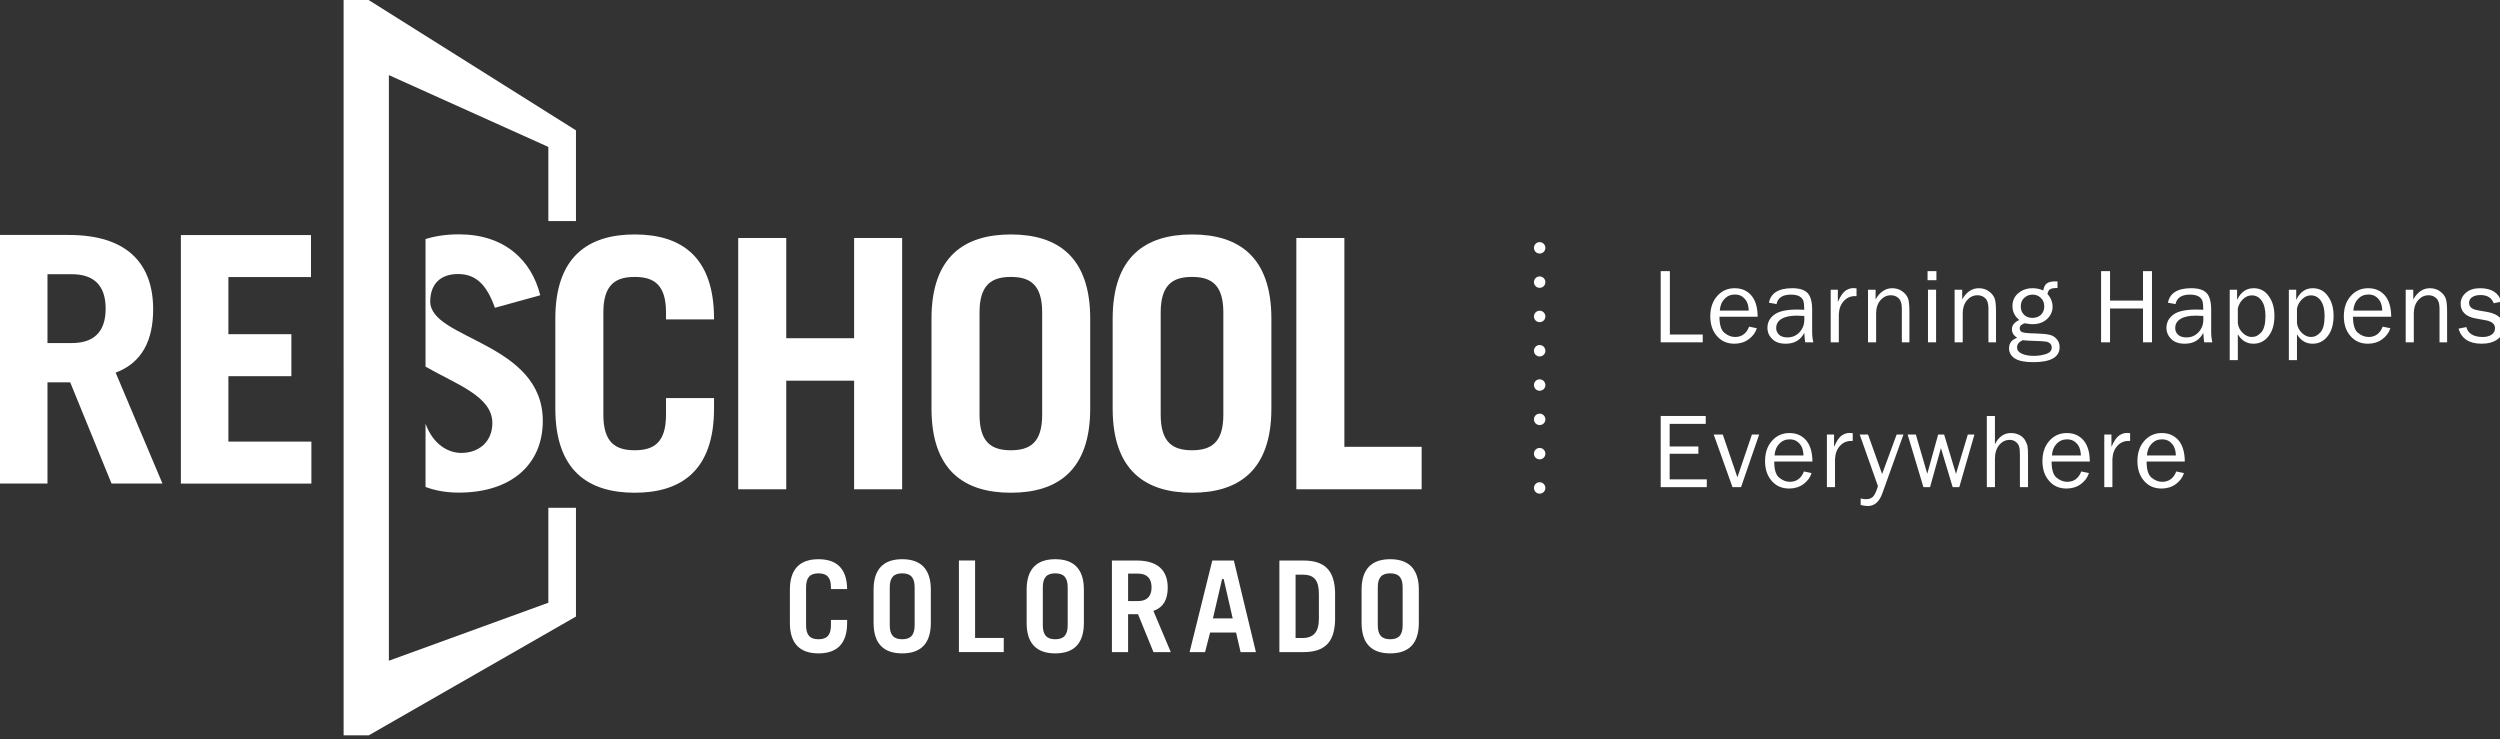 <?xml version="1.0" encoding="UTF-8" standalone="no"?> <svg xmlns="http://www.w3.org/2000/svg" xmlns:xlink="http://www.w3.org/1999/xlink" xmlns:serif="http://www.serif.com/" width="100%" height="100%" viewBox="0 0 328 97" version="1.1" xml:space="preserve" style="fill-rule:evenodd;clip-rule:evenodd;stroke-linejoin:round;stroke-miterlimit:2;"><rect x="0" y="0" width="328" height="97" fill="#333333" stroke="none"/> <g id="Layer-1" serif:id="Layer 1" transform="matrix(4.167,0,0,4.167,0,0)"> <g transform="matrix(0.24,0,0,0.24,-58.522,-61.814)"> <g transform="matrix(14,0,0,14,460.545,302.467)"> <path d="M0.477,-0.073L0.477,-0L0.083,-0L0.083,-0.667L0.169,-0.667L0.169,-0.073L0.477,-0.073Z" style="fill:white;fill-rule:nonzero;"></path> </g> <g transform="matrix(14,0,0,14,467.682,302.467)"> <path d="M0.402,-0.147L0.474,-0.132C0.461,-0.09 0.435,-0.056 0.397,-0.028C0.36,-0.001 0.315,0.013 0.264,0.013C0.197,0.013 0.142,-0.01 0.101,-0.058C0.059,-0.105 0.038,-0.167 0.038,-0.244C0.038,-0.323 0.06,-0.386 0.103,-0.434C0.146,-0.483 0.201,-0.507 0.266,-0.507C0.331,-0.507 0.382,-0.485 0.422,-0.44C0.461,-0.395 0.481,-0.329 0.482,-0.24L0.124,-0.24C0.124,-0.165 0.139,-0.115 0.17,-0.089C0.202,-0.063 0.235,-0.05 0.27,-0.05C0.332,-0.05 0.377,-0.082 0.402,-0.147ZM0.398,-0.297C0.397,-0.325 0.393,-0.349 0.384,-0.371C0.376,-0.392 0.361,-0.41 0.341,-0.426C0.321,-0.441 0.297,-0.448 0.269,-0.448C0.23,-0.448 0.198,-0.435 0.172,-0.407C0.145,-0.38 0.13,-0.343 0.127,-0.297L0.398,-0.297Z" style="fill:white;fill-rule:nonzero;"></path> </g> <g transform="matrix(14,0,0,14,475.249,302.467)"> <path d="M0.463,-0L0.387,-0C0.384,-0.016 0.381,-0.045 0.378,-0.089C0.344,-0.021 0.286,0.013 0.205,0.013C0.15,0.013 0.107,-0.001 0.078,-0.031C0.048,-0.06 0.033,-0.095 0.033,-0.136C0.033,-0.186 0.054,-0.227 0.097,-0.259C0.139,-0.291 0.211,-0.307 0.313,-0.307C0.326,-0.307 0.348,-0.306 0.378,-0.305C0.378,-0.344 0.375,-0.372 0.369,-0.39C0.363,-0.407 0.35,-0.421 0.331,-0.432C0.311,-0.442 0.285,-0.447 0.253,-0.447C0.176,-0.447 0.13,-0.418 0.118,-0.358L0.047,-0.371C0.064,-0.461 0.137,-0.507 0.265,-0.507C0.333,-0.507 0.381,-0.492 0.409,-0.462C0.438,-0.432 0.452,-0.379 0.452,-0.305L0.452,-0.096C0.452,-0.061 0.456,-0.029 0.463,-0ZM0.378,-0.247C0.347,-0.249 0.323,-0.25 0.307,-0.25C0.246,-0.25 0.199,-0.24 0.166,-0.22C0.132,-0.2 0.115,-0.171 0.115,-0.133C0.115,-0.109 0.124,-0.088 0.142,-0.071C0.16,-0.054 0.187,-0.046 0.221,-0.046C0.267,-0.046 0.305,-0.063 0.335,-0.096C0.365,-0.13 0.379,-0.169 0.379,-0.214C0.379,-0.223 0.379,-0.234 0.378,-0.247Z" style="fill:white;fill-rule:nonzero;"></path> </g> <g transform="matrix(14,0,0,14,482.933,302.467)"> <path d="M0.153,-0L0.077,-0L0.077,-0.493L0.144,-0.493L0.144,-0.378C0.168,-0.432 0.192,-0.468 0.216,-0.484C0.24,-0.5 0.264,-0.508 0.289,-0.508C0.297,-0.508 0.307,-0.507 0.319,-0.506L0.319,-0.433L0.304,-0.433C0.261,-0.433 0.226,-0.417 0.198,-0.385C0.17,-0.354 0.155,-0.312 0.153,-0.261L0.153,-0Z" style="fill:white;fill-rule:nonzero;"></path> </g> <g transform="matrix(14,0,0,14,487.827,302.467)"> <path d="M0.465,-0L0.394,-0L0.394,-0.317C0.394,-0.362 0.384,-0.395 0.364,-0.413C0.344,-0.432 0.32,-0.441 0.292,-0.441C0.252,-0.441 0.22,-0.425 0.193,-0.394C0.167,-0.363 0.153,-0.322 0.153,-0.271L0.153,-0L0.077,-0L0.077,-0.493L0.148,-0.493L0.148,-0.402C0.188,-0.472 0.24,-0.507 0.304,-0.507C0.34,-0.507 0.372,-0.497 0.398,-0.478C0.424,-0.459 0.441,-0.438 0.451,-0.414C0.461,-0.39 0.465,-0.347 0.465,-0.285L0.465,-0Z" style="fill:white;fill-rule:nonzero;"></path> </g> <g transform="matrix(14,0,0,14,495.695,302.467)"> <path d="M0.156,-0.667L0.156,-0.582L0.073,-0.582L0.073,-0.667L0.156,-0.667ZM0.153,-0.493L0.153,-0L0.077,-0L0.077,-0.493L0.153,-0.493Z" style="fill:white;fill-rule:nonzero;"></path> </g> <g transform="matrix(14,0,0,14,499.189,302.467)"> <path d="M0.465,-0L0.394,-0L0.394,-0.317C0.394,-0.362 0.384,-0.395 0.364,-0.413C0.344,-0.432 0.32,-0.441 0.292,-0.441C0.252,-0.441 0.22,-0.425 0.193,-0.394C0.167,-0.363 0.153,-0.322 0.153,-0.271L0.153,-0L0.077,-0L0.077,-0.493L0.148,-0.493L0.148,-0.402C0.188,-0.472 0.24,-0.507 0.304,-0.507C0.34,-0.507 0.372,-0.497 0.398,-0.478C0.424,-0.459 0.441,-0.438 0.451,-0.414C0.461,-0.39 0.465,-0.347 0.465,-0.285L0.465,-0Z" style="fill:white;fill-rule:nonzero;"></path> </g> <g transform="matrix(14,0,0,14,507.057,302.467)"> <path d="M0.479,-0.57L0.479,-0.509C0.444,-0.509 0.421,-0.505 0.409,-0.497C0.397,-0.489 0.389,-0.474 0.385,-0.453C0.417,-0.417 0.433,-0.377 0.433,-0.334C0.433,-0.289 0.415,-0.25 0.381,-0.218C0.347,-0.186 0.301,-0.17 0.243,-0.17C0.23,-0.17 0.218,-0.171 0.209,-0.173C0.191,-0.176 0.18,-0.178 0.175,-0.178C0.167,-0.178 0.156,-0.174 0.144,-0.165C0.131,-0.157 0.125,-0.146 0.125,-0.132C0.125,-0.112 0.134,-0.1 0.152,-0.094C0.17,-0.088 0.212,-0.084 0.278,-0.083C0.335,-0.081 0.376,-0.077 0.403,-0.071C0.43,-0.065 0.453,-0.052 0.471,-0.031C0.49,-0.01 0.499,0.015 0.499,0.045C0.499,0.139 0.416,0.186 0.251,0.186C0.173,0.186 0.115,0.174 0.079,0.151C0.043,0.127 0.025,0.096 0.025,0.056C0.025,0.008 0.05,-0.025 0.101,-0.042C0.068,-0.064 0.052,-0.09 0.052,-0.122C0.052,-0.16 0.075,-0.189 0.121,-0.209C0.078,-0.244 0.057,-0.287 0.057,-0.34C0.057,-0.389 0.075,-0.429 0.111,-0.46C0.148,-0.491 0.192,-0.507 0.245,-0.507C0.282,-0.507 0.315,-0.5 0.346,-0.486C0.351,-0.518 0.362,-0.54 0.38,-0.553C0.397,-0.565 0.424,-0.571 0.46,-0.571C0.464,-0.571 0.47,-0.571 0.479,-0.57ZM0.245,-0.229C0.278,-0.229 0.304,-0.239 0.325,-0.259C0.345,-0.279 0.355,-0.305 0.355,-0.336C0.355,-0.369 0.345,-0.396 0.323,-0.416C0.302,-0.437 0.276,-0.447 0.246,-0.447C0.217,-0.447 0.191,-0.438 0.169,-0.418C0.146,-0.399 0.135,-0.371 0.135,-0.335C0.135,-0.304 0.145,-0.278 0.166,-0.258C0.186,-0.238 0.212,-0.229 0.245,-0.229ZM0.153,-0.02C0.118,-0.004 0.1,0.018 0.1,0.048C0.1,0.073 0.114,0.092 0.144,0.106C0.173,0.12 0.211,0.127 0.256,0.127C0.299,0.127 0.337,0.121 0.373,0.109C0.408,0.097 0.425,0.077 0.425,0.049C0.425,0.034 0.42,0.021 0.41,0.011C0.399,0.001 0.385,-0.005 0.367,-0.007C0.349,-0.01 0.317,-0.012 0.272,-0.013C0.219,-0.014 0.179,-0.017 0.153,-0.02Z" style="fill:white;fill-rule:nonzero;"></path> </g> <g transform="matrix(14,0,0,14,518.319,302.467)"> <path d="M0.56,-0L0.476,-0L0.476,-0.317L0.167,-0.317L0.167,-0L0.083,-0L0.083,-0.667L0.167,-0.667L0.167,-0.391L0.476,-0.391L0.476,-0.667L0.56,-0.667L0.56,-0Z" style="fill:white;fill-rule:nonzero;"></path> </g> <g transform="matrix(14,0,0,14,527.596,302.467)"> <path d="M0.463,-0L0.387,-0C0.384,-0.016 0.381,-0.045 0.378,-0.089C0.344,-0.021 0.286,0.013 0.205,0.013C0.15,0.013 0.107,-0.001 0.078,-0.031C0.048,-0.06 0.033,-0.095 0.033,-0.136C0.033,-0.186 0.054,-0.227 0.097,-0.259C0.139,-0.291 0.211,-0.307 0.313,-0.307C0.326,-0.307 0.348,-0.306 0.378,-0.305C0.378,-0.344 0.375,-0.372 0.369,-0.39C0.363,-0.407 0.35,-0.421 0.331,-0.432C0.311,-0.442 0.285,-0.447 0.253,-0.447C0.176,-0.447 0.13,-0.418 0.118,-0.358L0.047,-0.371C0.064,-0.461 0.137,-0.507 0.265,-0.507C0.333,-0.507 0.381,-0.492 0.409,-0.462C0.438,-0.432 0.452,-0.379 0.452,-0.305L0.452,-0.096C0.452,-0.061 0.456,-0.029 0.463,-0ZM0.378,-0.247C0.347,-0.249 0.323,-0.25 0.307,-0.25C0.246,-0.25 0.199,-0.24 0.166,-0.22C0.132,-0.2 0.115,-0.171 0.115,-0.133C0.115,-0.109 0.124,-0.088 0.142,-0.071C0.16,-0.054 0.187,-0.046 0.221,-0.046C0.267,-0.046 0.305,-0.063 0.335,-0.096C0.365,-0.13 0.379,-0.169 0.379,-0.214C0.379,-0.223 0.379,-0.234 0.378,-0.247Z" style="fill:white;fill-rule:nonzero;"></path> </g> <g transform="matrix(14,0,0,14,535.279,302.467)"> <path d="M0.153,0.167L0.077,0.167L0.077,-0.493L0.146,-0.493L0.146,-0.397C0.18,-0.47 0.232,-0.507 0.301,-0.507C0.36,-0.507 0.407,-0.483 0.442,-0.434C0.478,-0.385 0.496,-0.324 0.496,-0.249C0.496,-0.169 0.478,-0.105 0.441,-0.058C0.404,-0.01 0.357,0.013 0.299,0.013C0.237,0.013 0.189,-0.016 0.153,-0.075L0.153,0.167ZM0.153,-0.318L0.153,-0.179C0.158,-0.142 0.174,-0.111 0.201,-0.086C0.227,-0.062 0.255,-0.05 0.284,-0.05C0.318,-0.05 0.347,-0.064 0.373,-0.094C0.399,-0.123 0.412,-0.174 0.412,-0.246C0.412,-0.308 0.4,-0.356 0.377,-0.389C0.354,-0.423 0.322,-0.44 0.284,-0.44C0.253,-0.44 0.226,-0.428 0.201,-0.404C0.177,-0.381 0.161,-0.352 0.153,-0.318Z" style="fill:white;fill-rule:nonzero;"></path> </g> <g transform="matrix(14,0,0,14,543.038,302.467)"> <path d="M0.153,0.167L0.077,0.167L0.077,-0.493L0.146,-0.493L0.146,-0.397C0.18,-0.47 0.232,-0.507 0.301,-0.507C0.36,-0.507 0.407,-0.483 0.442,-0.434C0.478,-0.385 0.496,-0.324 0.496,-0.249C0.496,-0.169 0.478,-0.105 0.441,-0.058C0.404,-0.01 0.357,0.013 0.299,0.013C0.237,0.013 0.189,-0.016 0.153,-0.075L0.153,0.167ZM0.153,-0.318L0.153,-0.179C0.158,-0.142 0.174,-0.111 0.201,-0.086C0.227,-0.062 0.255,-0.05 0.284,-0.05C0.318,-0.05 0.347,-0.064 0.373,-0.094C0.399,-0.123 0.412,-0.174 0.412,-0.246C0.412,-0.308 0.4,-0.356 0.377,-0.389C0.354,-0.423 0.322,-0.44 0.284,-0.44C0.253,-0.44 0.226,-0.428 0.201,-0.404C0.177,-0.381 0.161,-0.352 0.153,-0.318Z" style="fill:white;fill-rule:nonzero;"></path> </g> <g transform="matrix(14,0,0,14,550.797,302.467)"> <path d="M0.402,-0.147L0.474,-0.132C0.461,-0.09 0.435,-0.056 0.397,-0.028C0.36,-0.001 0.315,0.013 0.264,0.013C0.197,0.013 0.142,-0.01 0.101,-0.058C0.059,-0.105 0.038,-0.167 0.038,-0.244C0.038,-0.323 0.06,-0.386 0.103,-0.434C0.146,-0.483 0.201,-0.507 0.266,-0.507C0.331,-0.507 0.382,-0.485 0.422,-0.44C0.461,-0.395 0.481,-0.329 0.482,-0.24L0.124,-0.24C0.124,-0.165 0.139,-0.115 0.17,-0.089C0.202,-0.063 0.235,-0.05 0.27,-0.05C0.332,-0.05 0.377,-0.082 0.402,-0.147ZM0.398,-0.297C0.397,-0.325 0.393,-0.349 0.384,-0.371C0.376,-0.392 0.361,-0.41 0.341,-0.426C0.321,-0.441 0.297,-0.448 0.269,-0.448C0.23,-0.448 0.198,-0.435 0.172,-0.407C0.145,-0.38 0.13,-0.343 0.127,-0.297L0.398,-0.297Z" style="fill:white;fill-rule:nonzero;"></path> </g> <g transform="matrix(14,0,0,14,558.365,302.467)"> <path d="M0.465,-0L0.394,-0L0.394,-0.317C0.394,-0.362 0.384,-0.395 0.364,-0.413C0.344,-0.432 0.32,-0.441 0.292,-0.441C0.252,-0.441 0.22,-0.425 0.193,-0.394C0.167,-0.363 0.153,-0.322 0.153,-0.271L0.153,-0L0.077,-0L0.077,-0.493L0.148,-0.493L0.148,-0.402C0.188,-0.472 0.24,-0.507 0.304,-0.507C0.34,-0.507 0.372,-0.497 0.398,-0.478C0.424,-0.459 0.441,-0.438 0.451,-0.414C0.461,-0.39 0.465,-0.347 0.465,-0.285L0.465,-0Z" style="fill:white;fill-rule:nonzero;"></path> </g> <g transform="matrix(14,0,0,14,566.233,302.467)"> <path d="M0.01,-0.128L0.083,-0.143C0.1,-0.081 0.151,-0.05 0.238,-0.05C0.27,-0.05 0.297,-0.057 0.319,-0.071C0.341,-0.086 0.352,-0.106 0.352,-0.132C0.352,-0.171 0.324,-0.195 0.268,-0.206L0.164,-0.225C0.123,-0.233 0.09,-0.248 0.066,-0.271C0.042,-0.294 0.03,-0.324 0.03,-0.361C0.03,-0.403 0.047,-0.437 0.08,-0.465C0.112,-0.493 0.157,-0.507 0.212,-0.507C0.319,-0.507 0.386,-0.465 0.411,-0.381L0.34,-0.366C0.32,-0.418 0.279,-0.443 0.216,-0.443C0.185,-0.443 0.159,-0.437 0.139,-0.424C0.119,-0.411 0.109,-0.393 0.109,-0.37C0.109,-0.334 0.134,-0.311 0.186,-0.301L0.282,-0.284C0.382,-0.266 0.433,-0.217 0.433,-0.138C0.433,-0.093 0.414,-0.056 0.376,-0.029C0.339,-0.001 0.289,0.013 0.227,0.013C0.11,0.013 0.038,-0.034 0.01,-0.128Z" style="fill:white;fill-rule:nonzero;"></path> </g> <g transform="matrix(14,0,0,14,460.545,321.467)"> <path d="M0.515,-0.073L0.515,-0L0.083,-0L0.083,-0.667L0.505,-0.667L0.505,-0.593L0.167,-0.593L0.167,-0.381L0.436,-0.381L0.436,-0.313L0.167,-0.313L0.167,-0.073L0.515,-0.073Z" style="fill:white;fill-rule:nonzero;"></path> </g> <g transform="matrix(14,0,0,14,468.495,321.467)"> <path d="M0.438,-0.493L0.268,-0L0.188,-0L0.012,-0.493L0.097,-0.493L0.234,-0.092L0.37,-0.493L0.438,-0.493Z" style="fill:white;fill-rule:nonzero;"></path> </g> <g transform="matrix(14,0,0,14,474.867,321.467)"> <path d="M0.402,-0.147L0.474,-0.132C0.461,-0.09 0.435,-0.056 0.397,-0.028C0.36,-0.001 0.315,0.013 0.264,0.013C0.197,0.013 0.142,-0.01 0.101,-0.058C0.059,-0.105 0.038,-0.167 0.038,-0.244C0.038,-0.323 0.06,-0.386 0.103,-0.434C0.146,-0.483 0.201,-0.507 0.266,-0.507C0.331,-0.507 0.382,-0.485 0.422,-0.44C0.461,-0.395 0.481,-0.329 0.482,-0.24L0.124,-0.24C0.124,-0.165 0.139,-0.115 0.17,-0.089C0.202,-0.063 0.235,-0.05 0.27,-0.05C0.332,-0.05 0.377,-0.082 0.402,-0.147ZM0.398,-0.297C0.397,-0.325 0.393,-0.349 0.384,-0.371C0.376,-0.392 0.361,-0.41 0.341,-0.426C0.321,-0.441 0.297,-0.448 0.269,-0.448C0.23,-0.448 0.198,-0.435 0.172,-0.407C0.145,-0.38 0.13,-0.343 0.127,-0.297L0.398,-0.297Z" style="fill:white;fill-rule:nonzero;"></path> </g> <g transform="matrix(14,0,0,14,482.434,321.467)"> <path d="M0.153,-0L0.077,-0L0.077,-0.493L0.144,-0.493L0.144,-0.378C0.168,-0.432 0.192,-0.468 0.216,-0.484C0.24,-0.5 0.264,-0.508 0.289,-0.508C0.297,-0.508 0.307,-0.507 0.319,-0.506L0.319,-0.433L0.304,-0.433C0.261,-0.433 0.226,-0.417 0.198,-0.385C0.17,-0.354 0.155,-0.312 0.153,-0.261L0.153,-0Z" style="fill:white;fill-rule:nonzero;"></path> </g> <g transform="matrix(14,0,0,14,487.746,321.467)"> <path d="M0.415,-0.493L0.217,0.058C0.189,0.137 0.143,0.177 0.08,0.177C0.06,0.177 0.038,0.173 0.014,0.167L0.014,0.106C0.034,0.111 0.051,0.113 0.065,0.113C0.09,0.113 0.11,0.106 0.127,0.092C0.143,0.078 0.16,0.044 0.176,-0.009L0.005,-0.493L0.083,-0.493L0.215,-0.123L0.351,-0.493L0.415,-0.493Z" style="fill:white;fill-rule:nonzero;"></path> </g> <g transform="matrix(14,0,0,14,493.837,321.467)"> <path d="M0.645,-0.493L0.503,-0L0.441,-0L0.331,-0.366L0.229,-0L0.167,-0L0.019,-0.493L0.096,-0.493L0.203,-0.125L0.305,-0.493L0.361,-0.493L0.472,-0.124L0.583,-0.493L0.645,-0.493Z" style="fill:white;fill-rule:nonzero;"></path> </g> <g transform="matrix(14,0,0,14,503.415,321.467)"> <path d="M0.463,-0L0.387,-0L0.387,-0.299C0.387,-0.334 0.385,-0.361 0.38,-0.378C0.376,-0.396 0.365,-0.411 0.349,-0.424C0.332,-0.437 0.313,-0.443 0.292,-0.443C0.253,-0.443 0.22,-0.427 0.193,-0.395C0.167,-0.363 0.153,-0.32 0.153,-0.266L0.153,-0L0.077,-0L0.077,-0.667L0.153,-0.667L0.153,-0.402C0.188,-0.472 0.238,-0.507 0.303,-0.507C0.332,-0.507 0.358,-0.501 0.38,-0.49C0.403,-0.478 0.42,-0.463 0.432,-0.445C0.444,-0.426 0.452,-0.408 0.457,-0.39C0.461,-0.372 0.463,-0.342 0.463,-0.299L0.463,-0Z" style="fill:white;fill-rule:nonzero;"></path> </g> <g transform="matrix(14,0,0,14,511.256,321.467)"> <path d="M0.402,-0.147L0.474,-0.132C0.461,-0.09 0.435,-0.056 0.397,-0.028C0.36,-0.001 0.315,0.013 0.264,0.013C0.197,0.013 0.142,-0.01 0.101,-0.058C0.059,-0.105 0.038,-0.167 0.038,-0.244C0.038,-0.323 0.06,-0.386 0.103,-0.434C0.146,-0.483 0.201,-0.507 0.266,-0.507C0.331,-0.507 0.382,-0.485 0.422,-0.44C0.461,-0.395 0.481,-0.329 0.482,-0.24L0.124,-0.24C0.124,-0.165 0.139,-0.115 0.17,-0.089C0.202,-0.063 0.235,-0.05 0.27,-0.05C0.332,-0.05 0.377,-0.082 0.402,-0.147ZM0.398,-0.297C0.397,-0.325 0.393,-0.349 0.384,-0.371C0.376,-0.392 0.361,-0.41 0.341,-0.426C0.321,-0.441 0.297,-0.448 0.269,-0.448C0.23,-0.448 0.198,-0.435 0.172,-0.407C0.145,-0.38 0.13,-0.343 0.127,-0.297L0.398,-0.297Z" style="fill:white;fill-rule:nonzero;"></path> </g> <g transform="matrix(14,0,0,14,518.824,321.467)"> <path d="M0.153,-0L0.077,-0L0.077,-0.493L0.144,-0.493L0.144,-0.378C0.168,-0.432 0.192,-0.468 0.216,-0.484C0.24,-0.5 0.264,-0.508 0.289,-0.508C0.297,-0.508 0.307,-0.507 0.319,-0.506L0.319,-0.433L0.304,-0.433C0.261,-0.433 0.226,-0.417 0.198,-0.385C0.17,-0.354 0.155,-0.312 0.153,-0.261L0.153,-0Z" style="fill:white;fill-rule:nonzero;"></path> </g> <g transform="matrix(14,0,0,14,523.718,321.467)"> <path d="M0.402,-0.147L0.474,-0.132C0.461,-0.09 0.435,-0.056 0.397,-0.028C0.36,-0.001 0.315,0.013 0.264,0.013C0.197,0.013 0.142,-0.01 0.101,-0.058C0.059,-0.105 0.038,-0.167 0.038,-0.244C0.038,-0.323 0.06,-0.386 0.103,-0.434C0.146,-0.483 0.201,-0.507 0.266,-0.507C0.331,-0.507 0.382,-0.485 0.422,-0.44C0.461,-0.395 0.481,-0.329 0.482,-0.24L0.124,-0.24C0.124,-0.165 0.139,-0.115 0.17,-0.089C0.202,-0.063 0.235,-0.05 0.27,-0.05C0.332,-0.05 0.377,-0.082 0.402,-0.147ZM0.398,-0.297C0.397,-0.325 0.393,-0.349 0.384,-0.371C0.376,-0.392 0.361,-0.41 0.341,-0.426C0.321,-0.441 0.297,-0.448 0.269,-0.448C0.23,-0.448 0.198,-0.435 0.172,-0.407C0.145,-0.38 0.13,-0.343 0.127,-0.297L0.398,-0.297Z" style="fill:white;fill-rule:nonzero;"></path> </g> </g> <g transform="matrix(0.24,0,0,0.24,48.297,15.363)"> <path d="M0,-31.5C0,-31.905 0.329,-32.25 0.75,-32.25C1.169,-32.25 1.5,-31.905 1.5,-31.5C1.5,-31.08 1.169,-30.75 0.75,-30.75C0.329,-30.75 0,-31.08 0,-31.5M0,-27C0,-27.405 0.329,-27.75 0.75,-27.75C1.169,-27.75 1.5,-27.405 1.5,-27C1.5,-26.58 1.169,-26.25 0.75,-26.25C0.329,-26.25 0,-26.58 0,-27M0,-22.5C0,-22.905 0.329,-23.25 0.75,-23.25C1.169,-23.25 1.5,-22.905 1.5,-22.5C1.5,-22.08 1.169,-21.75 0.75,-21.75C0.329,-21.75 0,-22.08 0,-22.5M0,-18C0,-18.405 0.329,-18.75 0.75,-18.75C1.169,-18.75 1.5,-18.405 1.5,-18C1.5,-17.58 1.169,-17.25 0.75,-17.25C0.329,-17.25 0,-17.58 0,-18M0,-13.5C0,-13.905 0.329,-14.25 0.75,-14.25C1.169,-14.25 1.5,-13.905 1.5,-13.5C1.5,-13.08 1.169,-12.75 0.75,-12.75C0.329,-12.75 0,-13.08 0,-13.5M0,-9C0,-9.405 0.329,-9.75 0.75,-9.75C1.169,-9.75 1.5,-9.405 1.5,-9C1.5,-8.58 1.169,-8.25 0.75,-8.25C0.329,-8.25 0,-8.58 0,-9M0,-4.5C0,-4.905 0.329,-5.25 0.75,-5.25C1.169,-5.25 1.5,-4.905 1.5,-4.5C1.5,-4.08 1.169,-3.75 0.75,-3.75C0.329,-3.75 0,-4.08 0,-4.5M0,0C0,-0.405 0.329,-0.75 0.75,-0.75C1.169,-0.75 1.5,-0.405 1.5,0C1.5,0.42 1.169,0.75 0.75,0.75C0.329,0.75 0,0.42 0,0" style="fill:white;fill-rule:nonzero;"></path> </g> <g transform="matrix(0.24,0,0,0.24,24.87,19.614)"> <path d="M0,-4.37L0,-0.001C0,2.65 1.263,3.992 3.754,3.992C6.246,3.992 7.509,2.65 7.509,-0.001L7.509,-0.4L5.386,-0.4L5.386,0.305C5.386,1.574 4.882,2.139 3.754,2.139C2.626,2.139 2.123,1.574 2.123,0.305L2.123,-4.675C2.123,-5.944 2.626,-6.509 3.754,-6.509C4.882,-6.509 5.386,-5.944 5.386,-4.675L5.386,-4.444L7.509,-4.444C7.485,-7.044 6.222,-8.362 3.754,-8.362C1.263,-8.362 0,-7.019 0,-4.37" style="fill:white;fill-rule:nonzero;"></path> </g> <g transform="matrix(0.24,0,0,0.24,28.798,19.687)"> <path d="M0,-4.979L0,0C0,1.27 -0.504,1.834 -1.632,1.834C-2.76,1.834 -3.264,1.27 -3.264,0L-3.264,-4.979C-3.264,-6.249 -2.76,-6.813 -1.632,-6.813C-0.504,-6.813 0,-6.249 0,-4.979M-5.386,-4.674L-5.386,-0.305C-5.386,2.345 -4.124,3.688 -1.632,3.688C0.859,3.688 2.123,2.345 2.123,-0.305L2.123,-4.674C2.123,-7.324 0.859,-8.667 -1.632,-8.667C-4.124,-8.667 -5.386,-7.324 -5.386,-4.674" style="fill:white;fill-rule:nonzero;"></path> </g> <g transform="matrix(0.24,0,0,0.24,30.701,20.531)"> <path d="M0,-12.015L-2.121,-12.015L-2.121,0L3.76,0L3.76,-1.853L0,-1.853L0,-12.015Z" style="fill:white;fill-rule:nonzero;"></path> </g> <g transform="matrix(0.24,0,0,0.24,33.617,19.687)"> <path d="M0,-4.979L0,0C0,1.27 -0.504,1.834 -1.632,1.834C-2.76,1.834 -3.264,1.27 -3.264,0L-3.264,-4.979C-3.264,-6.249 -2.76,-6.813 -1.632,-6.813C-0.504,-6.813 0,-6.249 0,-4.979M-5.386,-4.674L-5.386,-0.305C-5.386,2.345 -4.124,3.688 -1.632,3.688C0.859,3.688 2.123,2.345 2.123,-0.305L2.123,-4.674C2.123,-7.324 0.859,-8.667 -1.632,-8.667C-4.124,-8.667 -5.386,-7.324 -5.386,-4.674" style="fill:white;fill-rule:nonzero;"></path> </g> <g transform="matrix(0.24,0,0,0.24,35.833,19.256)"> <path d="M0,-1.378L-1.311,-1.378L-1.311,-4.98L0,-4.98C1.157,-4.98 1.769,-4.357 1.769,-3.179C1.769,-2 1.157,-1.378 0,-1.378M2.114,-0.129C3.309,-0.579 3.89,-1.565 3.89,-3.146C3.89,-5.469 2.492,-6.696 -0.152,-6.696L-3.432,-6.696L-3.432,5.318L-1.311,5.318L-1.311,0.339L-0.011,0.339L0.016,0.405L2.021,5.318L4.292,5.318L2.009,-0.09L2.114,-0.129Z" style="fill:white;fill-rule:nonzero;"></path> </g> <g transform="matrix(0.24,0,0,0.24,38.19,18.711)"> <path d="M0,3.161L1.201,-1.998L1.408,-1.998L2.591,3.161L0,3.161ZM-0.085,-4.427L-3.063,7.588L-1.032,7.588L-0.371,5.015L3.034,5.015L3.626,7.588L5.639,7.588L2.744,-4.427L-0.085,-4.427Z" style="fill:white;fill-rule:nonzero;"></path> </g> <g transform="matrix(0.24,0,0,0.24,41.526,18.704)"> <path d="M0,3.218C0,4.954 -0.68,5.764 -2.14,5.764L-3.059,5.764L-3.059,-2.546L-2.14,-2.546C-0.619,-2.546 0,-1.808 0,-0.001L0,3.218ZM-2.037,-4.398L-5.183,-4.398L-5.183,7.616L-2.037,7.616C0.746,7.616 2.029,6.342 2.124,3.486L2.124,-0.27C2.029,-3.124 0.746,-4.398 -2.037,-4.398" style="fill:white;fill-rule:nonzero;"></path> </g> <g transform="matrix(0.24,0,0,0.24,44.163,19.687)"> <path d="M0,-4.979L0,0C0,1.27 -0.502,1.834 -1.632,1.834C-2.76,1.834 -3.262,1.27 -3.262,0L-3.262,-4.979C-3.262,-6.249 -2.76,-6.813 -1.632,-6.813C-0.502,-6.813 0,-6.249 0,-4.979M-5.386,-4.674L-5.386,-0.305C-5.386,2.345 -4.122,3.688 -1.632,3.688C0.86,3.688 2.124,2.345 2.124,-0.305L2.124,-4.674C2.124,-7.324 0.86,-8.667 -1.632,-8.667C-4.122,-8.667 -5.386,-7.324 -5.386,-4.674" style="fill:white;fill-rule:nonzero;"></path> </g> <g transform="matrix(0.24,0,0,0.24,17.265,4.172)"> <path d="M0,61.688L-20.921,69.297L-20.921,-7.529L0,1.892L0,11.617L3.624,11.617L3.624,-0.283L-23.6,-17.395L-26.86,-17.395L-26.859,79.083L-23.556,79.083L3.624,63.5L3.624,49.236L0,49.236L0,61.688Z" style="fill:white;fill-rule:nonzero;"></path> </g> <g transform="matrix(0.24,0,0,0.24,18.997,9.837)"> <path d="M0,13.424C0,17.076 1.598,18.081 4.109,18.081C6.621,18.081 8.219,17.076 8.219,13.424L8.219,11.232L14.52,11.232L14.52,12.602C14.52,20.73 10.228,23.653 4.109,23.653C-2.009,23.653 -6.301,20.73 -6.301,12.602L-6.301,0.821C-6.301,-7.306 -2.009,-10.229 4.109,-10.229C10.228,-10.229 14.52,-7.306 14.52,0.821L14.52,0.913L8.219,0.913L8.219,-0.001C8.219,-3.653 6.621,-4.658 4.109,-4.658C1.598,-4.658 0,-3.653 0,-0.001L0,13.424Z" style="fill:white;fill-rule:nonzero;"></path> </g> <g transform="matrix(0.24,0,0,0.24,23.243,7.493)"> <path d="M0,32.967L0,0L6.301,0L6.301,13.15L15.205,13.15L15.205,0L21.506,0L21.506,32.967L15.205,32.967L15.205,18.721L6.301,18.721L6.301,32.967L0,32.967Z" style="fill:white;fill-rule:nonzero;"></path> </g> <g transform="matrix(0.24,0,0,0.24,30.841,9.837)"> <path d="M0,13.424C0,17.076 1.598,18.081 4.109,18.081C6.621,18.081 8.218,17.076 8.218,13.424L8.218,-0.001C8.218,-3.653 6.621,-4.658 4.109,-4.658C1.598,-4.658 0,-3.653 0,-0.001L0,13.424ZM-6.302,0.821C-6.302,-7.306 -2.009,-10.229 4.109,-10.229C10.228,-10.229 14.52,-7.306 14.52,0.821L14.52,12.602C14.52,20.73 10.228,23.653 4.109,23.653C-2.009,23.653 -6.302,20.73 -6.302,12.602L-6.302,0.821Z" style="fill:white;fill-rule:nonzero;"></path> </g> <g transform="matrix(0.24,0,0,0.24,36.545,9.837)"> <path d="M0,13.424C0,17.076 1.599,18.081 4.109,18.081C6.621,18.081 8.219,17.076 8.219,13.424L8.219,-0.001C8.219,-3.653 6.621,-4.658 4.109,-4.658C1.599,-4.658 0,-3.653 0,-0.001L0,13.424ZM-6.301,0.821C-6.301,-7.306 -2.009,-10.229 4.109,-10.229C10.229,-10.229 14.521,-7.306 14.521,0.821L14.521,12.602C14.521,20.73 10.229,23.653 4.109,23.653C-2.009,23.653 -6.301,20.73 -6.301,12.602L-6.301,0.821Z" style="fill:white;fill-rule:nonzero;"></path> </g> <g transform="matrix(0.24,0,0,0.24,40.816,7.493)"> <path d="M0,32.967L0,0L6.302,0L6.302,27.397L16.438,27.397L16.438,32.967L0,32.967Z" style="fill:white;fill-rule:nonzero;"></path> </g> <g transform="matrix(0.24,0,0,0.24,13.546,13.395)"> <path d="M0,-16.256C0,-18.493 1.294,-19.863 3.644,-19.863C5.945,-19.863 7.384,-18.539 8.486,-15.434L14.431,-17.078C13.28,-21.735 9.685,-25.069 3.788,-25.069C2.12,-25.069 0.656,-24.85 -0.616,-24.449L-0.616,-7.71C3.474,-5.372 8.15,-3.815 8.15,-0.32C8.15,2.146 6.377,3.607 4.075,3.607C2.395,3.607 0.407,2.557 -0.616,-0.225L-0.616,8.073C0.715,8.568 2.175,8.813 3.74,8.813C10.692,8.813 14.767,5.069 14.767,-0.593C14.767,-10.913 0,-11.278 0,-16.256" style="fill:white;fill-rule:nonzero;"></path> </g> <g transform="matrix(0.24,0,0,0.24,1.495,11.82)"> <path d="M0,-4.245L3.205,-4.245C5.96,-4.245 7.632,-5.599 7.632,-8.76C7.632,-11.922 5.96,-13.276 3.205,-13.276L0,-13.276L0,-4.245ZM8.4,14.18L2.979,0.904L0,0.904L0,14.18L-6.233,14.18L-6.233,-18.425L2.799,-18.425C10.295,-18.425 13.863,-14.811 13.863,-8.67C13.863,-4.606 12.417,-1.67 8.942,-0.361L15.082,14.18L8.4,14.18Z" style="fill:white;fill-rule:nonzero;"></path> </g> <g transform="matrix(0.24,0,0,0.24,7.191,8.723)"> <path d="M0,21.587L0,13.006L8.263,13.006L8.263,7.497L0,7.497L0,0.001L10.837,0.001L10.837,-5.509L-6.233,-5.509L-6.233,27.096L10.888,27.096L10.888,21.587L0,21.587Z" style="fill:white;fill-rule:nonzero;"></path> </g> </g> </svg> 